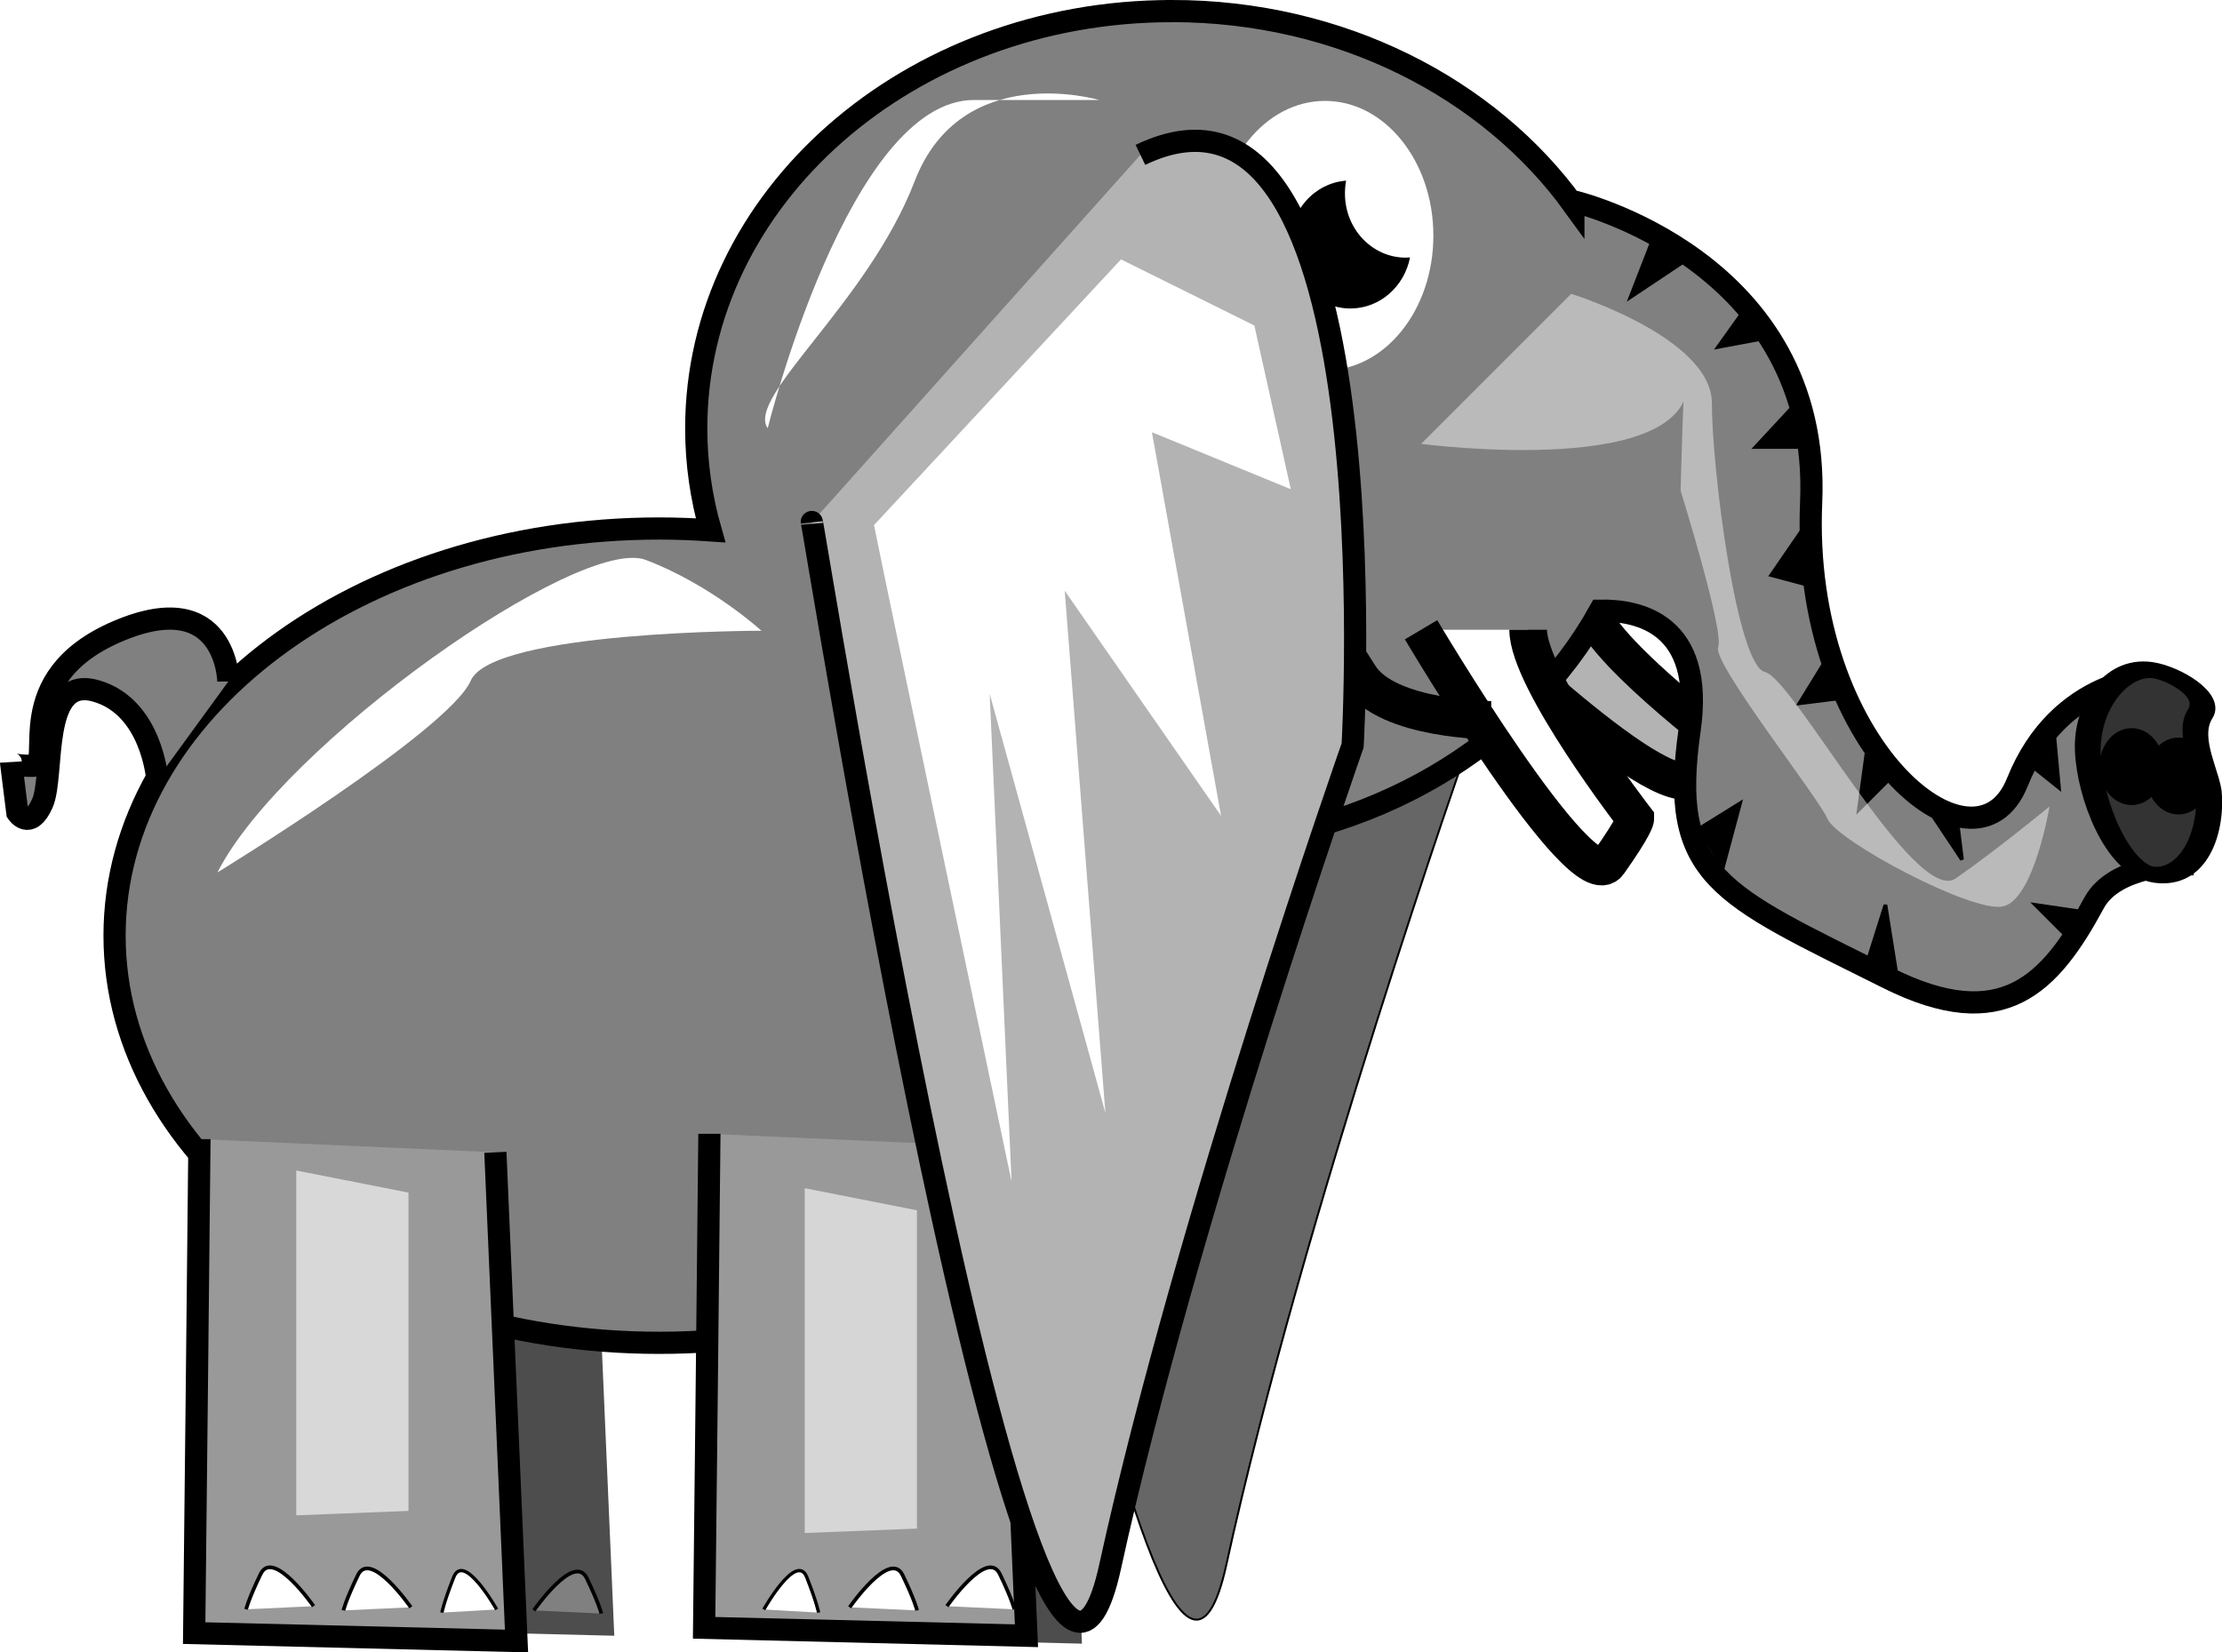 <?xml version="1.0" encoding="UTF-8"?>
<svg version="1.1" viewBox="0 0 600.7 446.78" xmlns="http://www.w3.org/2000/svg">
<defs>
<filter id="f" x="-.252" y="-.251" width="1.503" height="1.502" color-interpolation-filters="sRGB">
<feGaussianBlur stdDeviation="9.466"/>
</filter>
<filter id="e" x="-.241" y="-.091" width="1.483" height="1.182" color-interpolation-filters="sRGB">
<feGaussianBlur stdDeviation="9.432"/>
</filter>
<filter id="d" x="-.179" y="-.14" width="1.357" height="1.28" color-interpolation-filters="sRGB">
<feGaussianBlur stdDeviation="9.684"/>
</filter>
<filter id="c" x="-.689" y="-.327" width="2.378" height="1.653">
<feGaussianBlur stdDeviation="12.694"/>
</filter>
<filter id="b" x="-.146" y="-.337" width="1.292" height="1.673">
<feGaussianBlur stdDeviation="8.948"/>
</filter>
<filter id="a" x="-.837" y="-.397" width="2.674" height="1.794">
<feGaussianBlur stdDeviation="15.428"/>
</filter>
</defs>
<g transform="translate(-83.219 -212.22)">
<path d="m290 520.93c0 4.286-1.429 133.57-1.429 133.57l87.143 2.143-5.71-132.13z" fill="#4d4d4d"/>
<path d="m163.57 518.79c0 4.286-1.429 133.57-1.429 133.57l87.143 2.143-5.714-132.14z" fill="#4d4d4d"/>
<path d="m480.32 413.22s0.143-255.14-48.406-167.15c-48.549 87.995-96.971 114.52-97.794 106.83-0.823-7.686 59.997 376.65 80.639 282.36 20.642-94.293 65.561-222.05 65.561-222.05z" fill="#666" stroke="#000" stroke-width=".525px"/>
<path d="m475.96 375.66s55.699 54.7 64.982 47.068c9.283-7.633 9.283-8.905 9.283-8.905s-37.133-27.986-37.133-38.163-37.133 0-37.133 0z" fill="#b3b3b3" stroke="#000" stroke-width="9.959"/>
<path d="m400 215.22c-71.008 0-128.56 50.514-128.56 112.84 0 9.504 1.355 18.744 3.875 27.562-4.576-0.32-9.187-0.5-13.875-0.5-81.322 0-147.25 49.285-147.25 110.09 0 60.808 65.928 110.09 147.25 110.09s147.25-49.285 147.25-110.09c0-8.373-1.257-16.537-3.625-24.375 48.727-1.657 90.509-27.112 110.66-63.5 10.48-0.197 28.378 3.478 24.281 32.156-5.714 40 7.848 44.299 53.562 67.156 31.148 15.574 43.954 1.564 55.781-20.312 5.531-10.23 23.5-10.406 23.5-10.406l-7.125-50.719s-25.728-9e-3 -37.156 28.562c-11.429 28.571-58.576-10.004-55.719-75.719 2.857-65.714-64.281-81.406-64.281-81.406v0.938c-22.81-31.49-62.9-52.38-108.56-52.38z" fill="#808080" fill-rule="evenodd" stroke="#000" stroke-width="6"/>
<path transform="translate(-113.57 -281.43)" d="m584.29 557.36c0 20.119-13.112 36.429-29.286 36.429s-29.286-16.31-29.286-36.429 13.112-36.429 29.286-36.429 29.286 16.31 29.286 36.429z" fill="#fff"/>
<path d="m447.13 261.07c-8.528 0.636-15.281 8.111-15.281 17.25 0 9.556 7.36 17.312 16.438 17.312 7.943 0 14.592-5.928 16.125-13.812-0.389 0.029-0.76 0.062-1.156 0.062-9.077 0-16.438-7.756-16.438-17.312 0-1.205 0.09-2.364 0.312-3.5z"/>
<path d="m275 518.79c0 4.286-1.429 133.57-1.429 133.57l87.143 2.143-5.71-132.14" fill="#999" stroke="#000" stroke-width="6"/>
<path d="m137.14 520.22c0 4.286-1.429 133.57-1.429 133.57l87.143 2.143-5.714-132.14" fill="#999" stroke="#000" stroke-width="6"/>
<path d="m467.39 382.5s43.431 73.285 50.67 63.059c7.239-10.226 7.239-11.93 7.239-11.93s-28.954-37.495-28.954-51.129" fill="#fff" stroke="#000" stroke-width="10.179"/>
<path d="m144.96 396.47s-0.423-26.202-30.006-13.524-16.905 36.345-22.821 36.345c-5.917 0-5.917-0.845-5.917-0.845l1.69 13.524s3.381 5.071 6.762-2.536c3.381-7.607-0.845-34.654 14.369-30.428 15.214 4.226 16.693 23.878 16.693 23.878" fill="#808080" stroke="#000" stroke-width="6"/>
<path d="m486.36 406.96s-28.072 0-35.63-11.853l-7.558-11.853" fill="none" stroke="#000" stroke-width="10.367"/>
<g fill="#fff" stroke="#000">
<path d="m194.28 646.81s-10.908-15.738-14.303-8.693c-3.395 7.046-3.916 9.545-3.916 9.545" stroke-width="1px"/>
<path d="m217.49 647.4s-8.864-15.738-11.623-8.693c-2.759 7.046-3.182 9.545-3.182 9.545" stroke-width=".901px"/>
<path d="m167.98 646.51s-10.908-15.738-14.303-8.693c-3.395 7.046-3.916 9.545-3.916 9.545" stroke-width="1px"/>
</g>
<path d="m312.92 646.81s10.908-15.738 14.303-8.693c3.395 7.046 3.916 9.545 3.916 9.545" fill="#fff" stroke="#000" stroke-width="1px"/>
<path d="m289.71 647.4s8.864-15.738 11.623-8.693c2.759 7.046 3.182 9.545 3.182 9.545" fill="#fff" stroke="#000" stroke-width=".901px"/>
<path d="m339.22 646.51s10.908-15.738 14.303-8.693c3.395 7.046 3.916 9.545 3.916 9.545" fill="#fff" stroke="#000" stroke-width="1px"/>
<path d="m227.55 647.65s10.908-15.738 14.303-8.693c3.395 7.046 3.916 9.545 3.916 9.545" fill="#808080" stroke="#000" stroke-width="1px"/>
<path d="m302.69 353.47c-0.823-7.686 59.997 376.65 80.639 282.36 20.642-94.293 65.561-222.05 65.561-222.05s11.2-192.69-57.371-159.68" fill="#b3b3b3" stroke="#000" stroke-width="6"/>
<path d="m529.96 277.29-5.917 15.214 15.214-10.143z" stroke="#000" stroke-width="1px"/>
<path d="m556.16 294.19-8.452 11.833 13.524-2.536z" stroke="#000" stroke-width="1px"/>
<path d="m568.84 321.24-10.988 11.833h13.524z" stroke="#000" stroke-width="1px"/>
<path d="m571.37 354.2-9.297 13.524 12.678 3.381-2.536-10.988" stroke="#000" stroke-width="1px"/>
<path d="m576.45 391.39-6.762 10.988 13.524-1.69z" stroke="#000" stroke-width="1px"/>
<path d="m588.28 412.52-2.536 18.595 10.988-10.988z" stroke="#000" stroke-width="1px"/>
<path d="m611.94 431.12 1.69 13.524-8.452-12.678z" stroke="#000" stroke-width="1px"/>
<path d="m631.39 418.44 8.452 6.762-1.69-18.595z" stroke="#000" stroke-width="1px"/>
<path d="m650.83 399.85 3.381 14.369 5.917-16.905z" fill="none" stroke="#000" stroke-width="1px"/>
<path transform="matrix(2.324 .333 .061 1.457 -895.93 -775.57)" d="m660.61 674.23c0 8.636-2.705 16.637-6.906 16.637s-7.102-12.336-7.102-20.972c0-8.636 3.81-17.179 8.012-17.179 2.287 0 6.885 2.912 5.328 6.899-1.791 4.584 0.669 10.68 0.669 14.615z" fill="#333" stroke="#000" stroke-width="2.994"/>
<path transform="translate(46.91 -164.82)" d="m618.28 584.32c0 4.085-2.554 7.396-5.705 7.396s-5.705-3.311-5.705-7.396c0-4.085 2.554-7.396 5.705-7.396 3.151 0 5.705 3.311 5.705 7.396z" stroke="#000" stroke-width="6"/>
<path transform="translate(59.589 -162.28)" d="m618.28 584.32c0 4.085-2.554 7.396-5.705 7.396s-5.705-3.311-5.705-7.396c0-4.085 2.554-7.396 5.705-7.396 3.151 0 5.705 3.311 5.705 7.396z" stroke="#000" stroke-width="6"/>
<path d="m541.37 437.04 12.256-7.607-4.649 17.327-5.494-9.297" stroke="#000" stroke-width="1px"/>
<path d="m587.86 472.96 5.071-16.059 2.958 18.595z" stroke="#000" stroke-width="1px"/>
<path d="m642.8 466.2-9.297-9.297 14.369 2.113z" stroke="#000" stroke-width="1px"/>
<path transform="matrix(1 0 0 1.333 0 -120.93)" d="m142 426.89c17.75-26.202 98.046-68.463 115.8-63.392 17.75 5.071 31.273 14.369 31.273 14.369s-72.69 0-78.606 10.143c-5.917 10.143-68.463 38.88-68.463 38.88z" fill="#fff" filter="url(#b)"/>
<path d="m290.76 328s21.976-88.749 55.785-88.749h33.809s-37.19-10.988-49.868 21.976-45.642 58.321-39.726 66.773z" fill="#fff" filter="url(#f)"/>
<path d="m319.5 354.2c4.226 21.131 37.19 177.5 37.19 177.5l-5.917-131.86 31.273 113.26-10.988-141.15 42.261 60.856-18.69-103.72 37.546 15.411-9.852-44.26-36.052-17.881z" fill="#fff" filter="url(#e)"/>
<path d="m507.98 291.66s38.035 11.833 38.035 29.583 6.762 70.999 14.369 72.69c7.607 1.69 40.571 63.392 51.559 55.785s25.357-19.44 25.357-19.44-4.226 25.357-12.678 27.047c-8.452 1.69-44.797-17.75-47.333-23.666-2.536-5.917-31.273-42.261-29.583-46.488 1.69-4.226-10.143-42.261-10.143-42.261s0.834-37.117 1.69-32.119c5.071 29.583-71.844 19.44-71.844 19.44z" fill="#fff" filter="url(#d)" opacity=".674"/>
<path transform="matrix(.686 0 0 1 115.75 212.22)" d="m69.329 316.49v93.236l44.227-1.195v-86.064z" fill="#fff" filter="url(#c)" opacity=".786"/>
<path transform="matrix(.686 0 0 1 253.21 217)" d="m69.329 316.49v93.236l44.227-1.195v-86.064z" fill="#fff" filter="url(#a)" opacity=".77"/>
</g>
</svg>
